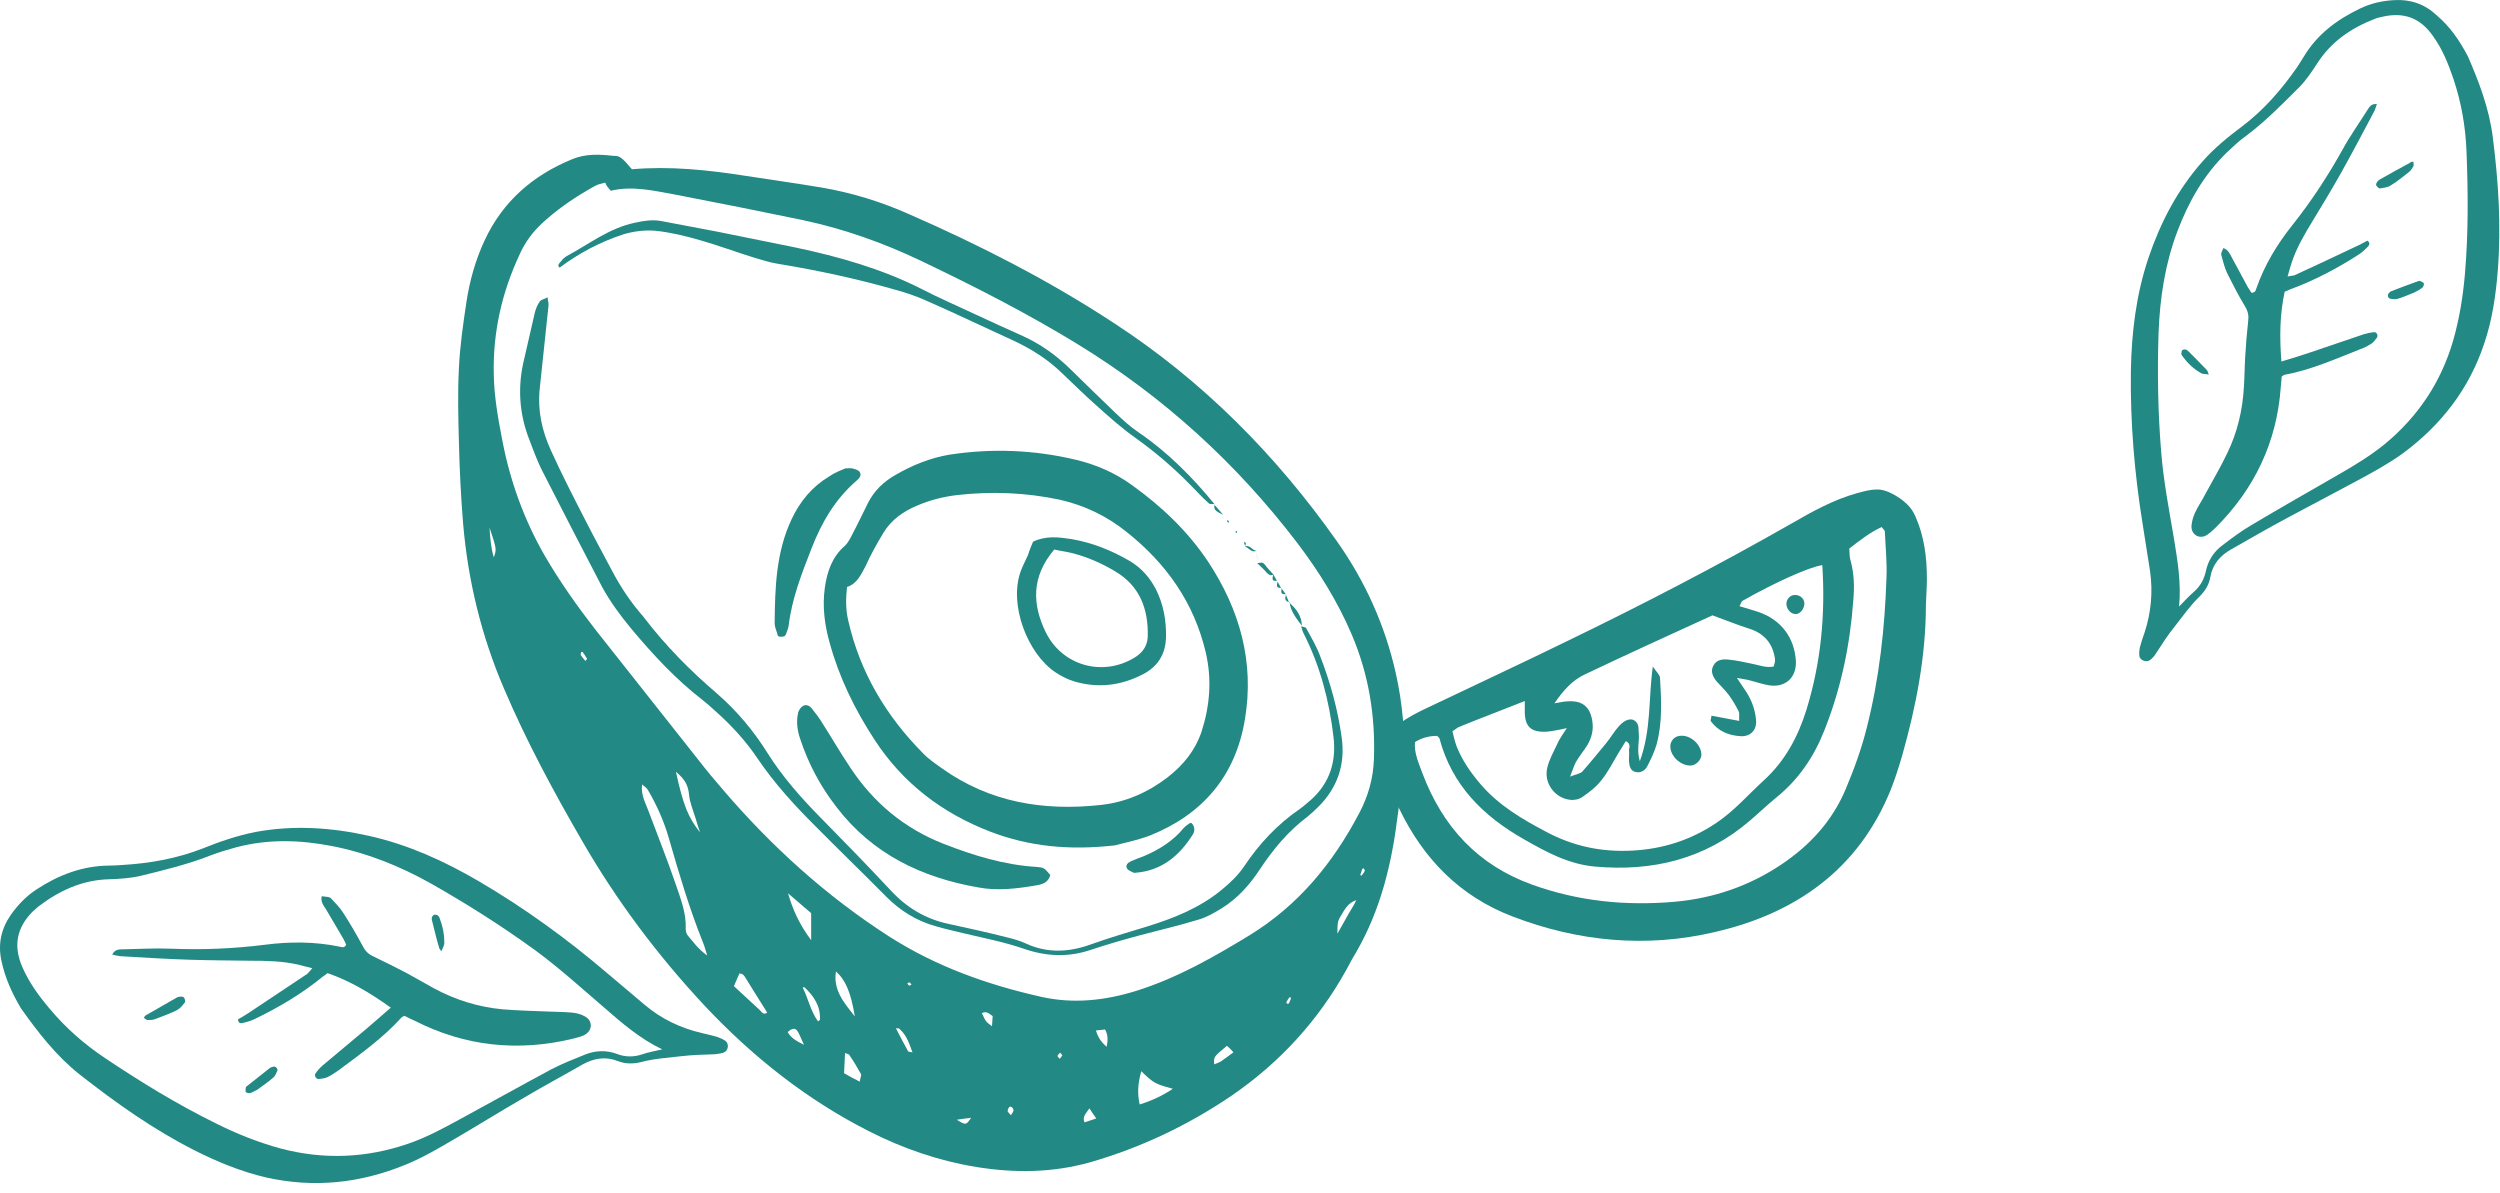 <?xml version="1.0" encoding="UTF-8"?> <svg xmlns="http://www.w3.org/2000/svg" width="176" height="84" viewBox="0 0 176 84" fill="none"> <path d="M135.584 42.562C135.584 46.187 134.896 49.719 133.909 53.206C133.68 53.986 133.427 54.789 133.129 55.546C130.858 61.212 126.408 64.309 120.719 65.617C115.924 66.741 111.13 66.305 106.473 64.516C102.757 63.093 100.21 60.455 98.513 56.946C98.054 55.982 97.824 54.904 97.572 53.849C97.228 52.426 97.824 51.325 99.04 50.591C99.568 50.27 100.118 49.995 100.669 49.742C103.835 48.228 107 46.76 110.143 45.223C115.557 42.608 120.902 39.832 126.132 36.85C127.601 36.001 129.092 35.175 130.743 34.717C131.179 34.602 131.638 34.464 132.097 34.464C132.441 34.441 132.808 34.556 133.129 34.717C133.542 34.923 133.932 35.175 134.253 35.497C134.506 35.726 134.712 36.047 134.85 36.368C135.469 37.768 135.653 39.236 135.653 40.727C135.653 41.323 135.607 41.943 135.584 42.562ZM102.252 51.486C102.344 51.83 102.412 52.174 102.527 52.495C102.917 53.505 103.536 54.399 104.248 55.225C105.509 56.693 107.138 57.657 108.836 58.551C110.763 59.584 112.758 59.997 114.915 59.882C117.071 59.767 119.021 59.148 120.833 57.932C122.095 57.083 123.058 55.959 124.16 54.95C125.651 53.596 126.568 51.899 127.165 49.995C128.197 46.668 128.518 43.25 128.289 39.786C127.348 39.924 124.962 41.002 122.691 42.287C122.577 42.356 122.554 42.516 122.462 42.677C122.944 42.815 123.38 42.952 123.815 43.09C125.398 43.64 126.339 44.902 126.431 46.554C126.477 47.678 125.72 48.412 124.573 48.251C124.114 48.182 123.678 48.022 123.219 47.907C122.99 47.838 122.737 47.816 122.279 47.724C122.6 48.205 122.783 48.481 122.967 48.756C123.357 49.375 123.586 50.064 123.632 50.775C123.655 51.417 123.219 51.853 122.577 51.83C121.705 51.784 120.971 51.486 120.443 50.775C120.397 50.729 120.466 50.591 120.489 50.385C121.109 50.499 121.728 50.614 122.439 50.752C122.416 50.454 122.485 50.224 122.393 50.064C122.187 49.651 121.957 49.261 121.682 48.894C121.43 48.572 121.131 48.274 120.856 47.976C120.581 47.632 120.397 47.265 120.627 46.852C120.856 46.416 121.315 46.393 121.705 46.439C122.256 46.485 122.806 46.623 123.38 46.737C123.861 46.829 124.343 47.035 124.871 46.921C124.917 46.714 124.985 46.554 124.962 46.416C124.825 45.361 124.251 44.627 123.219 44.283C122.347 44.007 121.499 43.663 120.558 43.319C117.599 44.673 114.571 46.049 111.543 47.494C110.717 47.884 110.074 48.572 109.432 49.513C109.891 49.444 110.12 49.375 110.373 49.375C111.382 49.307 111.933 49.742 112.093 50.729C112.208 51.371 112.047 51.968 111.726 52.495C111.474 52.885 111.176 53.252 110.946 53.642C110.808 53.895 110.74 54.17 110.533 54.675C110.992 54.491 111.267 54.468 111.405 54.307C111.978 53.665 112.529 52.977 113.08 52.312C113.401 51.922 113.653 51.463 113.997 51.096C114.387 50.66 114.823 50.545 115.075 50.729C115.442 50.981 115.328 51.371 115.374 51.715C115.419 52.243 115.213 52.77 115.442 53.596C116.268 51.325 116.039 49.192 116.36 46.921C116.612 47.311 116.842 47.494 116.865 47.701C116.956 49.284 117.048 50.889 116.612 52.449C116.452 52.977 116.199 53.505 115.947 53.986C115.786 54.262 115.488 54.422 115.167 54.353C114.8 54.285 114.708 53.963 114.685 53.642C114.662 53.39 114.708 53.138 114.685 52.862C114.662 52.656 114.869 52.38 114.456 52.174C114.272 52.472 114.089 52.77 113.905 53.069C113.538 53.688 113.217 54.33 112.758 54.904C112.391 55.386 111.887 55.776 111.382 56.12C111.153 56.28 110.786 56.349 110.51 56.303C109.432 56.166 108.675 55.11 108.927 54.055C109.065 53.459 109.386 52.908 109.639 52.358C109.776 52.036 109.983 51.761 110.304 51.257C109.891 51.348 109.707 51.394 109.524 51.417C109.317 51.463 109.111 51.486 108.904 51.509C107.757 51.578 107.322 51.142 107.345 49.995C107.345 49.811 107.345 49.628 107.345 49.352C105.739 49.995 104.202 50.568 102.688 51.188C102.55 51.257 102.435 51.371 102.252 51.486ZM99.614 52.243C99.545 53.046 99.889 53.734 100.141 54.445C101.564 58.207 104.041 60.914 107.895 62.291C111.153 63.461 114.479 63.782 117.92 63.483C120.65 63.231 123.127 62.382 125.398 60.868C127.417 59.515 129 57.794 129.94 55.546C130.537 54.124 131.065 52.679 131.432 51.188C132.303 47.747 132.693 44.214 132.808 40.658C132.854 39.58 132.739 38.502 132.693 37.424C132.693 37.355 132.602 37.263 132.464 37.102C131.638 37.492 130.927 38.043 130.193 38.617C130.216 38.892 130.193 39.144 130.262 39.397C130.537 40.36 130.56 41.323 130.468 42.31C130.239 45.453 129.596 48.504 128.426 51.44C127.692 53.298 126.614 54.881 125.054 56.143C124.412 56.67 123.815 57.244 123.196 57.771C120.053 60.478 116.337 61.373 112.277 61.006C110.441 60.845 108.836 59.974 107.276 59.079C104.408 57.45 102.206 55.271 101.334 51.968C101.311 51.922 101.265 51.899 101.174 51.807C100.692 51.807 100.164 51.899 99.614 52.243Z" fill="#228985"></path> <path d="M119.778 53.138C119.778 53.505 119.365 53.918 118.975 53.895C118.31 53.872 117.691 53.321 117.599 52.679C117.53 52.243 117.828 51.853 118.241 51.807C118.975 51.693 119.778 52.404 119.778 53.138Z" fill="#228985"></path> <path d="M127.027 42.448C127.05 42.792 126.775 43.205 126.454 43.228C126.11 43.251 125.811 42.952 125.765 42.562C125.742 42.241 125.949 41.966 126.247 41.897C126.637 41.828 127.004 42.081 127.027 42.448Z" fill="#228985"></path> <path d="M44.489 11.915C47.15 11.685 49.811 11.961 52.449 12.373C54.238 12.649 56.027 12.901 57.817 13.199C59.973 13.566 62.061 14.209 64.056 15.103C69.034 17.283 73.875 19.76 78.417 22.742C84.657 26.803 89.818 32.01 94.108 38.089C96.104 40.911 97.503 44.008 98.26 47.38C98.742 49.514 98.925 51.693 98.856 53.872C98.834 54.492 98.696 55.088 98.627 55.707C98.558 56.281 98.466 56.831 98.398 57.405C97.985 60.777 97.205 64.034 95.484 67.017C95.255 67.407 95.025 67.797 94.819 68.21C92.823 71.834 90.093 74.816 86.675 77.156C83.624 79.221 80.344 80.781 76.788 81.813C74.104 82.57 71.443 82.593 68.736 82.157C66.075 81.721 63.552 80.85 61.166 79.634C56.784 77.409 52.999 74.403 49.65 70.848C46.324 67.292 43.41 63.415 40.979 59.194C38.96 55.707 37.056 52.175 35.473 48.458C33.89 44.765 32.95 40.888 32.606 36.896C32.445 34.969 32.353 33.042 32.307 31.116C32.261 29.395 32.216 27.652 32.307 25.931C32.376 24.371 32.606 22.811 32.835 21.274C33.064 19.76 33.477 18.292 34.12 16.916C35.404 14.163 37.538 12.328 40.291 11.204C41.231 10.814 42.218 10.86 43.204 10.974C43.64 10.951 43.823 11.135 44.489 11.915ZM63.07 72.385C63.07 72.293 63.093 72.201 63.07 72.362C63.07 72.201 63.07 72.293 63.07 72.385C63.345 72.912 63.62 73.463 63.919 73.99C63.942 74.059 64.102 74.059 64.24 74.082C63.896 73.119 63.735 72.82 63.299 72.408C63.254 72.385 63.162 72.408 63.07 72.385ZM95.484 63.369C94.888 63.553 94.635 64.08 94.36 64.539C94.154 64.883 94.154 65.044 94.154 65.732C94.475 65.159 94.727 64.7 94.98 64.264C95.163 63.966 95.347 63.667 95.484 63.369C95.484 63.323 95.438 63.323 95.415 63.3C95.415 63.278 95.438 63.232 95.438 63.209C95.461 63.255 95.484 63.323 95.484 63.369ZM56.509 69.517C56.509 69.448 56.509 69.379 56.532 69.288C56.509 69.379 56.509 69.448 56.509 69.517C56.899 70.297 57.06 71.169 57.587 71.903C57.679 71.834 57.725 71.811 57.725 71.788C57.771 70.825 57.289 70.114 56.624 69.494C56.601 69.494 56.555 69.517 56.509 69.517ZM42.607 12.855C42.355 12.924 42.103 12.97 41.896 13.085C40.566 13.819 39.304 14.668 38.18 15.7C37.515 16.319 36.964 17.053 36.597 17.879C35.336 20.563 34.693 23.385 34.762 26.344C34.785 27.904 35.06 29.441 35.358 30.978C35.909 33.868 36.895 36.598 38.364 39.145C39.419 40.957 40.635 42.677 41.919 44.329C44.351 47.403 46.76 50.454 49.191 53.528C49.742 54.239 50.315 54.927 50.912 55.615C54.33 59.607 58.184 63.094 62.611 65.939C65.915 68.049 69.539 69.334 73.324 70.182C75.595 70.687 77.82 70.435 80.023 69.747C82.867 68.852 85.436 67.384 87.96 65.847C91.401 63.736 93.833 60.777 95.691 57.244C96.31 56.074 96.677 54.813 96.723 53.459C96.838 50.408 96.356 47.472 95.163 44.673C94.177 42.356 92.846 40.223 91.332 38.227C87.042 32.607 81.904 27.927 75.871 24.233C72.315 22.054 68.621 20.173 64.882 18.384C62.198 17.099 59.422 16.113 56.509 15.493C53.527 14.874 50.545 14.278 47.562 13.704C46.048 13.429 44.511 13.062 42.997 13.429C42.906 13.314 42.837 13.245 42.791 13.176C42.722 13.108 42.676 13.016 42.607 12.855ZM49.788 67.269C49.65 66.856 49.604 66.604 49.489 66.352C48.526 63.943 47.792 61.465 47.081 58.988C46.737 57.795 46.232 56.671 45.613 55.615C45.544 55.478 45.383 55.386 45.2 55.225C45.108 55.983 45.452 56.533 45.658 57.107C46.301 58.827 46.989 60.548 47.585 62.291C47.929 63.3 48.319 64.287 48.274 65.388C48.274 65.549 48.319 65.732 48.411 65.847C48.801 66.306 49.145 66.81 49.788 67.269ZM80.344 75.413C80.091 76.353 80.069 76.95 80.229 77.753C81.055 77.5 81.812 77.156 82.569 76.651C82.133 76.514 81.743 76.445 81.399 76.262C81.009 76.078 80.688 75.734 80.344 75.413ZM55.477 62.888C55.821 64.08 56.303 65.113 57.106 66.191C57.106 65.457 57.106 64.906 57.106 64.287C56.578 63.828 56.027 63.369 55.477 62.888ZM51.669 69.425C52.311 70.022 52.907 70.572 53.504 71.123C53.619 71.238 53.756 71.49 54.009 71.284C53.481 70.435 52.953 69.609 52.449 68.783C52.403 68.714 52.357 68.645 52.288 68.6C52.242 68.554 52.173 68.554 52.059 68.531C51.944 68.783 51.829 69.035 51.669 69.425ZM60.179 71.559C59.904 69.861 59.514 68.967 58.849 68.393C58.642 69.724 59.445 70.618 60.179 71.559ZM47.585 54.331C48.09 56.671 48.457 57.565 49.283 58.598C49.145 58.185 49.054 57.932 48.985 57.657C48.801 57.061 48.549 56.487 48.503 55.891C48.434 55.225 48.159 54.813 47.585 54.331ZM60.524 76.147C60.569 75.849 60.661 75.711 60.615 75.619C60.363 75.16 60.088 74.702 59.789 74.266C59.744 74.197 59.629 74.197 59.491 74.128C59.468 74.633 59.446 75.092 59.422 75.55C59.767 75.757 60.065 75.917 60.524 76.147ZM85.482 74.931C85.643 74.862 85.781 74.816 85.918 74.748C86.216 74.541 86.492 74.335 86.836 74.082C86.652 73.876 86.515 73.738 86.377 73.623C85.436 74.403 85.436 74.403 85.482 74.931ZM34.762 39.236C34.968 38.663 34.968 38.663 34.464 37.149C34.51 37.906 34.556 38.525 34.762 39.236ZM76.696 78.028C76.467 78.372 76.169 78.624 76.352 79.014C76.605 78.923 76.834 78.854 77.178 78.739C76.972 78.464 76.834 78.234 76.696 78.028ZM69.126 71.329C69.401 71.926 69.401 71.926 69.837 72.247C69.86 71.995 69.86 71.765 69.883 71.536C69.654 71.375 69.447 71.146 69.126 71.329ZM77.155 72.545C77.293 73.004 77.499 73.348 77.912 73.692C78.004 73.21 78.004 72.844 77.797 72.476C77.591 72.499 77.385 72.522 77.155 72.545ZM55.454 72.66C55.683 73.073 56.05 73.279 56.601 73.555C56.417 73.165 56.326 72.912 56.188 72.66C56.004 72.316 55.752 72.385 55.454 72.66ZM68.369 78.693C67.933 78.739 67.681 78.785 67.36 78.831C68.002 79.221 68.002 79.221 68.369 78.693ZM40.91 45.912C40.91 45.981 40.864 46.072 40.887 46.118C40.979 46.256 41.093 46.394 41.208 46.531C41.254 46.462 41.346 46.394 41.323 46.371C41.231 46.21 41.139 46.072 41.025 45.912C41.025 45.889 40.956 45.889 40.91 45.912ZM71.168 78.51C71.26 78.372 71.328 78.28 71.351 78.189C71.351 78.005 71.168 77.844 71.053 77.936C70.984 78.005 70.938 78.143 70.938 78.234C70.961 78.303 71.053 78.372 71.168 78.51ZM95.989 61.121C95.966 61.144 95.897 61.167 95.897 61.19C95.851 61.328 95.805 61.465 95.76 61.603L95.851 61.649C95.943 61.534 96.035 61.419 96.081 61.305C96.104 61.259 96.012 61.167 95.989 61.121ZM74.792 74.289C74.724 74.22 74.678 74.151 74.632 74.105C74.563 74.174 74.471 74.266 74.448 74.335C74.448 74.403 74.563 74.472 74.609 74.541C74.678 74.472 74.724 74.38 74.792 74.289ZM90.621 70.664C90.667 70.664 90.736 70.664 90.736 70.641C90.805 70.504 90.85 70.389 90.896 70.251C90.85 70.228 90.805 70.205 90.781 70.205C90.69 70.32 90.621 70.435 90.552 70.572C90.552 70.595 90.598 70.641 90.621 70.664ZM63.873 69.219C63.919 69.265 63.942 69.357 63.988 69.379C64.034 69.403 64.125 69.334 64.171 69.311C64.125 69.265 64.079 69.173 64.034 69.173C64.01 69.15 63.942 69.196 63.873 69.219Z" fill="#228985"></path> <path d="M78.486 59.515C75.228 59.882 72.429 59.584 69.722 58.552C66.327 57.244 63.552 55.134 61.556 52.06C60.179 49.949 59.078 47.701 58.413 45.27C58.046 43.985 57.885 42.677 58.069 41.37C58.23 40.246 58.574 39.213 59.468 38.433C59.698 38.227 59.858 37.906 59.996 37.63C60.386 36.896 60.73 36.162 61.097 35.428C61.533 34.556 62.198 33.914 63.047 33.432C64.24 32.744 65.479 32.24 66.832 32.01C69.837 31.551 72.819 31.666 75.779 32.377C77.201 32.721 78.508 33.295 79.678 34.144C81.766 35.635 83.624 37.401 85.046 39.535C87.272 42.907 88.327 46.6 87.639 50.66C86.973 54.652 84.656 57.336 80.94 58.827C80.023 59.171 79.059 59.355 78.486 59.515ZM59.629 41.324C59.537 42.173 59.537 42.953 59.721 43.71C60.547 47.334 62.382 50.408 64.974 53.023C65.364 53.436 65.846 53.757 66.327 54.101C69.677 56.487 73.462 57.107 77.476 56.671C79.22 56.487 80.802 55.799 82.202 54.721C83.303 53.872 84.152 52.817 84.588 51.509C85.184 49.674 85.322 47.816 84.886 45.935C84.06 42.425 82.11 39.672 79.311 37.447C77.912 36.323 76.329 35.566 74.586 35.176C72.2 34.671 69.791 34.579 67.36 34.855C66.419 34.969 65.501 35.199 64.63 35.566C63.62 35.979 62.749 36.575 62.175 37.539C61.739 38.273 61.303 39.03 60.959 39.81C60.615 40.452 60.34 41.094 59.629 41.324Z" fill="#228985"></path> <path d="M91.653 44.1C91.745 44.145 91.906 44.145 91.951 44.214C92.296 44.857 92.686 45.499 92.938 46.187C93.649 48.022 94.177 49.926 94.452 51.899C94.727 53.826 94.154 55.478 92.777 56.831C92.548 57.061 92.296 57.29 92.043 57.497C90.667 58.529 89.612 59.813 88.671 61.236C87.96 62.314 87.111 63.255 86.01 63.943C85.482 64.264 84.932 64.585 84.358 64.746C82.936 65.181 81.514 65.503 80.068 65.893C78.967 66.191 77.866 66.512 76.765 66.879C75.182 67.407 73.645 67.338 72.062 66.787C70.663 66.306 69.218 66.03 67.773 65.686C67.13 65.526 66.488 65.388 65.868 65.204C64.538 64.837 63.391 64.126 62.405 63.14C60.73 61.442 59.01 59.791 57.335 58.093C55.89 56.648 54.49 55.111 53.343 53.413C52.495 52.152 51.462 51.028 50.315 50.018C50.04 49.766 49.765 49.514 49.466 49.284C47.562 47.816 45.957 46.072 44.42 44.237C43.663 43.32 42.951 42.356 42.378 41.301C40.979 38.617 39.579 35.91 38.203 33.203C37.79 32.4 37.492 31.551 37.17 30.703C36.574 29.051 36.459 27.33 36.826 25.61C37.102 24.417 37.377 23.201 37.652 22.008C37.721 21.733 37.836 21.458 37.996 21.228C38.088 21.091 38.318 21.068 38.547 20.93C38.57 21.206 38.639 21.343 38.616 21.504C38.409 23.454 38.203 25.426 37.996 27.376C37.836 28.89 38.157 30.336 38.776 31.689C39.533 33.364 40.382 35.015 41.231 36.667C41.85 37.883 42.493 39.053 43.135 40.269C43.731 41.393 44.443 42.448 45.291 43.411C45.314 43.434 45.337 43.48 45.36 43.503C46.874 45.476 48.595 47.219 50.476 48.825C51.875 50.041 53.068 51.463 54.054 53.046C55.11 54.721 56.417 56.189 57.817 57.611C59.468 59.286 61.097 60.961 62.703 62.681C63.827 63.897 65.157 64.7 66.786 65.044C68.162 65.342 69.516 65.64 70.87 65.984C71.351 66.099 71.833 66.237 72.269 66.443C73.737 67.109 75.228 67.04 76.719 66.512C78.073 66.03 79.449 65.617 80.825 65.204C82.661 64.631 84.45 63.92 85.987 62.658C86.606 62.153 87.157 61.626 87.593 60.983C88.648 59.401 89.933 58.024 91.516 56.946C91.676 56.831 91.837 56.694 91.997 56.556C93.511 55.363 94.108 53.78 93.878 51.876C93.58 49.33 92.938 46.875 91.768 44.581C91.699 44.444 91.653 44.26 91.607 44.123C91.676 44.077 91.653 44.1 91.653 44.1Z" fill="#228985"></path> <path d="M73.943 61.603C73.806 62.13 73.37 62.268 72.911 62.337C71.558 62.566 70.204 62.727 68.874 62.475C64.905 61.786 61.441 60.135 58.918 56.854C57.771 55.386 56.899 53.757 56.325 51.991C56.119 51.395 56.05 50.775 56.188 50.179C56.234 49.995 56.371 49.789 56.532 49.697C56.784 49.559 57.014 49.697 57.174 49.904C57.45 50.248 57.725 50.615 57.954 51.005C58.596 52.014 59.193 53.046 59.858 54.033C61.487 56.51 63.666 58.322 66.419 59.401C68.53 60.227 70.686 60.892 72.957 61.029C73.508 61.075 73.508 61.098 73.943 61.603Z" fill="#228985"></path> <path d="M85.529 35.497C85.391 35.474 85.184 35.52 85.093 35.428C84.634 35.015 84.221 34.557 83.785 34.121C82.592 32.905 81.331 31.827 79.954 30.84C78.945 30.129 78.027 29.303 77.11 28.477C76.307 27.766 75.55 27.009 74.77 26.275C73.76 25.289 72.59 24.555 71.306 23.958C69.287 23.041 67.291 22.077 65.249 21.183C64.538 20.861 63.804 20.609 63.047 20.403C60.317 19.623 57.542 19.026 54.743 18.567C54.169 18.476 53.619 18.292 53.068 18.131C51.807 17.741 50.591 17.283 49.306 16.916C48.274 16.617 47.242 16.365 46.186 16.25C45.429 16.182 44.603 16.273 43.869 16.503C42.264 17.03 40.773 17.81 39.396 18.843C39.19 18.659 39.396 18.521 39.511 18.384C39.603 18.246 39.74 18.131 39.878 18.04C41.461 17.191 42.906 16.044 44.718 15.677C45.338 15.539 45.934 15.447 46.553 15.562C47.884 15.815 49.215 16.067 50.545 16.319C52.357 16.686 54.169 17.053 55.982 17.42C59.033 18.063 62.038 18.912 64.86 20.334C66.098 20.976 67.383 21.527 68.645 22.123C69.769 22.651 70.893 23.155 72.017 23.66C73.279 24.233 74.357 25.014 75.343 25.977C76.398 27.009 77.454 28.042 78.532 29.074C79.037 29.556 79.564 30.037 80.138 30.427C82.202 31.827 83.923 33.57 85.506 35.497H85.529Z" fill="#228985"></path> <path d="M59.514 32.974C59.743 32.974 59.881 32.951 59.996 32.974C60.179 33.02 60.432 33.088 60.523 33.226C60.684 33.478 60.478 33.685 60.294 33.845C58.803 35.13 57.84 36.782 57.128 38.617C56.44 40.383 55.752 42.127 55.523 44.031C55.5 44.237 55.408 44.421 55.339 44.627C55.316 44.696 55.247 44.788 55.178 44.811C55.064 44.834 54.949 44.834 54.834 44.811C54.766 44.788 54.72 44.673 54.72 44.604C54.651 44.375 54.536 44.122 54.536 43.893C54.559 41.393 54.628 38.892 55.729 36.552C56.325 35.291 57.174 34.258 58.367 33.547C58.757 33.272 59.193 33.111 59.514 32.974Z" fill="#228985"></path> <path d="M83.899 57.956C84.129 58.208 84.129 58.506 83.968 58.758C83.028 60.25 81.766 61.305 79.931 61.442C79.885 61.442 79.839 61.465 79.816 61.442C79.655 61.351 79.403 61.282 79.334 61.121C79.219 60.915 79.403 60.731 79.609 60.639C79.908 60.502 80.229 60.387 80.527 60.273C81.605 59.814 82.569 59.217 83.326 58.3C83.441 58.162 83.624 58.047 83.785 57.933C83.808 57.933 83.876 57.956 83.899 57.956Z" fill="#228985"></path> <path d="M90.758 42.425C91.263 42.861 91.653 43.366 91.653 44.1L91.676 44.077C91.286 43.572 90.873 43.068 90.781 42.402L90.758 42.425Z" fill="#228985"></path> <path d="M88.51 39.65C88.694 39.627 88.877 39.535 89.038 39.741C89.221 39.994 89.451 40.223 89.657 40.452L89.68 40.429C89.474 40.567 89.336 40.475 89.175 40.315C88.969 40.062 88.717 39.856 88.51 39.65Z" fill="#228985"></path> <path d="M85.505 35.543C85.643 35.703 85.781 35.864 86.102 36.231C85.574 36.002 85.391 35.841 85.528 35.497L85.505 35.543Z" fill="#228985"></path> <path d="M87.639 38.479C88.006 38.319 88.166 38.778 88.465 38.778C88.097 38.938 87.937 38.571 87.639 38.479Z" fill="#228985"></path> <path d="M86.515 36.713C86.515 36.736 86.515 36.782 86.492 36.805C86.446 36.759 86.4 36.736 86.377 36.69C86.377 36.69 86.423 36.644 86.446 36.598C86.469 36.667 86.492 36.69 86.515 36.713Z" fill="#228985"></path> <path d="M87.089 37.493C87.066 37.493 87.02 37.517 87.02 37.517C86.997 37.493 86.997 37.447 86.974 37.425C87.02 37.401 87.043 37.401 87.089 37.378C87.089 37.425 87.089 37.447 87.089 37.493Z" fill="#228985"></path> <path d="M87.662 38.456C87.639 38.388 87.616 38.319 87.593 38.25C87.593 38.227 87.593 38.181 87.593 38.135C87.639 38.181 87.707 38.204 87.707 38.25C87.707 38.319 87.662 38.388 87.662 38.456C87.639 38.479 87.662 38.456 87.662 38.456Z" fill="#228985"></path> <path d="M88.51 39.65C88.51 39.374 88.487 39.076 88.487 38.778C88.487 39.076 88.487 39.351 88.51 39.65Z" fill="#228985"></path> <path d="M89.635 40.429C89.727 40.59 89.818 40.75 89.91 40.911L89.933 40.888C89.566 40.911 89.543 40.842 89.635 40.429C89.658 40.406 89.635 40.429 89.635 40.429Z" fill="#228985"></path> <path d="M90.231 41.393C89.887 41.393 89.841 41.324 89.956 40.911L89.933 40.934C90.025 41.095 90.116 41.255 90.208 41.439C90.208 41.416 90.231 41.393 90.231 41.393Z" fill="#228985"></path> <path d="M90.552 41.829C90.208 41.852 90.162 41.783 90.231 41.393L90.208 41.416C90.323 41.554 90.438 41.714 90.53 41.852C90.53 41.875 90.552 41.829 90.552 41.829Z" fill="#228985"></path> <path d="M90.781 42.402C90.437 42.333 90.437 42.104 90.552 41.852L90.529 41.874C90.598 42.058 90.69 42.242 90.758 42.448C90.758 42.425 90.781 42.402 90.781 42.402Z" fill="#228985"></path> <path d="M72.728 38.135C73.622 37.699 74.54 37.814 75.434 37.952C76.903 38.204 78.279 38.755 79.564 39.512C80.367 39.993 80.94 40.659 81.376 41.484C81.904 42.54 82.11 43.664 82.087 44.834C82.064 46.05 81.514 46.944 80.412 47.495C78.876 48.275 77.293 48.458 75.641 47.977C75.182 47.839 74.723 47.609 74.31 47.334C72.338 46.027 71.007 42.563 71.856 40.223C71.993 39.833 72.2 39.466 72.361 39.099C72.452 38.8 72.567 38.502 72.728 38.135ZM74.219 38.686C72.59 40.613 72.659 42.563 73.645 44.559C74.815 46.875 77.637 47.655 79.862 46.302C80.435 45.958 80.779 45.476 80.802 44.811C80.848 42.884 80.252 41.255 78.508 40.223C77.591 39.672 76.605 39.236 75.572 38.961C75.159 38.846 74.7 38.8 74.219 38.686Z" fill="#228985"></path> <path d="M0.1 67.636C-0.153 66.466 0.077 65.388 0.765 64.401C1.27 63.69 1.866 63.071 2.577 62.612C4.114 61.603 5.789 60.96 7.647 60.938C7.991 60.938 8.312 60.914 8.656 60.892C10.583 60.777 12.487 60.433 14.299 59.722C15.492 59.24 16.708 58.827 17.97 58.575C20.677 58.07 23.338 58.254 25.999 58.85C28.752 59.469 31.275 60.616 33.707 62.039C36.918 63.92 39.923 66.099 42.745 68.508C43.64 69.265 44.534 70.022 45.406 70.756C46.576 71.742 47.93 72.385 49.421 72.729C49.788 72.82 50.132 72.889 50.499 73.004C50.705 73.073 50.912 73.165 51.072 73.279C51.348 73.486 51.279 73.99 50.935 74.105C50.728 74.174 50.522 74.197 50.315 74.22C49.535 74.243 48.733 74.266 47.953 74.357C47.012 74.472 46.071 74.518 45.131 74.77C44.58 74.908 44.03 74.908 43.502 74.701C42.63 74.357 41.828 74.495 41.025 74.931C39.671 75.711 38.295 76.445 36.941 77.248C35.267 78.211 33.615 79.244 31.963 80.207C30.862 80.849 29.738 81.515 28.545 81.996C25.357 83.304 22.099 83.648 18.727 82.891C16.96 82.478 15.286 81.79 13.657 80.964C10.767 79.496 8.152 77.638 5.605 75.642C3.931 74.311 2.646 72.637 1.476 70.985C0.834 69.907 0.352 68.829 0.1 67.636ZM42.539 70.939C40.933 69.563 39.373 68.141 37.652 66.879C35.312 65.181 32.881 63.644 30.38 62.222C28.178 60.983 25.861 60.043 23.361 59.561C21.113 59.125 18.864 59.056 16.616 59.653C16.02 59.813 15.424 59.997 14.873 60.203C13.244 60.846 11.547 61.259 9.849 61.672C9.138 61.832 8.381 61.878 7.67 61.901C5.789 61.947 4.16 62.704 2.692 63.828C2.554 63.943 2.416 64.08 2.279 64.195C1.178 65.319 0.925 66.581 1.568 68.072C2.049 69.173 2.715 70.091 3.472 70.985C4.619 72.362 5.949 73.532 7.44 74.518C9.941 76.193 12.487 77.752 15.194 79.083C16.662 79.817 18.153 80.414 19.736 80.849C22.764 81.652 25.747 81.538 28.706 80.528C29.99 80.092 31.183 79.45 32.353 78.808C34.51 77.638 36.643 76.445 38.822 75.275C39.579 74.885 40.382 74.564 41.185 74.243C41.919 73.945 42.699 73.921 43.433 74.197C44.03 74.426 44.626 74.426 45.223 74.22C45.681 74.059 46.163 73.99 46.622 73.876C45.039 73.119 43.777 72.017 42.539 70.939Z" fill="#228985"></path> <path d="M22.65 63.094C22.558 63.461 22.765 63.736 22.948 64.011C23.361 64.7 23.751 65.388 24.164 66.076C24.256 66.237 24.325 66.397 24.37 66.512C24.233 66.764 24.072 66.672 23.934 66.65C22.168 66.282 20.402 66.282 18.635 66.512C16.433 66.787 14.254 66.879 12.029 66.787C10.905 66.741 9.758 66.81 8.633 66.833C8.381 66.833 8.083 66.833 7.899 67.2C8.106 67.246 8.266 67.292 8.45 67.315C10.102 67.406 11.753 67.521 13.405 67.567C14.804 67.613 16.227 67.613 17.626 67.636C18.773 67.636 19.897 67.659 20.998 67.911C21.296 67.98 21.572 68.072 21.985 68.163C21.824 68.347 21.732 68.462 21.64 68.553C20.264 69.471 18.888 70.389 17.511 71.306C17.259 71.467 17.007 71.627 16.754 71.765C16.777 72.04 16.938 72.063 17.098 72.017C17.374 71.949 17.626 71.88 17.878 71.765C19.599 70.939 21.228 69.976 22.719 68.76C22.811 68.691 22.925 68.622 23.063 68.508C24.646 69.058 26.068 69.907 27.513 70.939C26.894 71.467 26.343 71.972 25.793 72.43C24.76 73.302 23.728 74.151 22.696 75.023C22.512 75.183 22.352 75.367 22.214 75.573C22.099 75.711 22.26 75.986 22.443 75.963C22.65 75.94 22.879 75.917 23.063 75.826C23.338 75.688 23.59 75.527 23.843 75.344C25.38 74.197 26.963 73.073 28.27 71.627C28.316 71.582 28.385 71.559 28.477 71.513C28.683 71.627 28.935 71.742 29.188 71.857C32.743 73.669 36.483 74.059 40.36 73.119C40.635 73.05 40.91 72.981 41.139 72.866C41.713 72.568 41.759 71.88 41.185 71.559C40.91 71.398 40.566 71.306 40.222 71.283C39.694 71.237 39.19 71.237 38.662 71.215C37.561 71.169 36.46 71.146 35.359 71.054C33.661 70.893 32.055 70.389 30.564 69.586C29.922 69.242 29.279 68.852 28.637 68.508C27.88 68.118 27.123 67.728 26.343 67.361C25.976 67.2 25.747 66.994 25.563 66.65C25.127 65.847 24.669 65.044 24.164 64.264C23.912 63.874 23.59 63.553 23.269 63.209C23.132 63.14 23.04 63.14 22.65 63.094Z" fill="#228985"></path> <path d="M10.124 71.65C10.216 71.719 10.308 71.811 10.4 71.811C10.583 71.811 10.767 71.811 10.927 71.742C11.432 71.558 11.96 71.352 12.441 71.123C12.671 71.008 12.854 70.779 13.015 70.572C13.061 70.503 13.015 70.343 12.969 70.251C12.946 70.182 12.809 70.159 12.74 70.159C12.648 70.159 12.556 70.182 12.487 70.205C11.753 70.618 11.019 71.054 10.285 71.467C10.216 71.49 10.193 71.558 10.124 71.65Z" fill="#228985"></path> <path d="M18.36 76.536C18.704 76.284 19.002 76.078 19.277 75.825C19.392 75.711 19.461 75.527 19.53 75.367C19.576 75.229 19.369 75.045 19.255 75.091C19.163 75.114 19.071 75.137 19.002 75.183C18.452 75.619 17.901 76.055 17.351 76.49C17.328 76.513 17.305 76.536 17.305 76.559C17.305 76.674 17.259 76.812 17.305 76.88C17.373 76.949 17.534 76.972 17.626 76.949C17.786 76.903 17.947 76.789 18.108 76.72C18.199 76.651 18.291 76.582 18.36 76.536Z" fill="#228985"></path> <path d="M31.069 66.97C31.161 66.764 31.252 66.603 31.275 66.443C31.298 65.8 31.161 65.181 30.931 64.585C30.908 64.539 30.862 64.47 30.817 64.447C30.748 64.401 30.633 64.378 30.564 64.401C30.495 64.424 30.427 64.516 30.404 64.585C30.381 64.676 30.404 64.768 30.427 64.86C30.587 65.479 30.725 66.099 30.908 66.695C30.908 66.764 30.977 66.833 31.069 66.97Z" fill="#228985"></path> <path d="M173.733 3.954C174.513 5.744 175.247 7.648 175.499 9.712C175.889 12.809 176.096 15.906 175.843 19.049C175.706 20.792 175.453 22.536 174.88 24.21C173.825 27.376 171.875 29.899 169.191 31.895C168.181 32.629 167.08 33.226 165.979 33.822C164.327 34.717 162.676 35.566 161.024 36.46C159.694 37.171 158.386 37.928 157.055 38.685C156.298 39.121 155.771 39.718 155.61 40.612C155.518 41.163 155.243 41.599 154.853 41.989C154.188 42.631 153.66 43.388 153.087 44.122C152.605 44.719 152.192 45.361 151.779 46.003C151.665 46.187 151.527 46.347 151.366 46.462C151.114 46.669 150.632 46.485 150.609 46.164C150.586 45.958 150.609 45.751 150.655 45.545C150.747 45.2 150.862 44.856 150.976 44.535C151.435 43.136 151.573 41.691 151.366 40.222C151.183 39.098 151.022 37.997 150.839 36.873C150.265 33.318 149.967 29.739 150.013 26.137C150.059 23.43 150.38 20.746 151.252 18.154C152.1 15.654 153.293 13.36 155.06 11.364C155.886 10.423 156.849 9.643 157.858 8.886C159.372 7.739 160.588 6.34 161.666 4.803C161.85 4.528 162.033 4.252 162.194 3.977C163.135 2.417 164.511 1.385 166.14 0.605C166.897 0.238 167.7 0.054 168.548 0.009C169.695 -0.06 170.705 0.284 171.554 1.087C172.494 1.89 173.136 2.83 173.733 3.954ZM153.408 42.7C153.729 42.379 154.05 42.012 154.394 41.714C154.876 41.301 155.151 40.842 155.289 40.222C155.45 39.465 155.84 38.846 156.459 38.387C157.124 37.883 157.79 37.378 158.501 36.965C160.542 35.749 162.607 34.579 164.672 33.386C165.796 32.744 166.92 32.056 167.929 31.23C170.246 29.303 171.852 26.894 172.701 23.981C173.136 22.467 173.389 20.907 173.526 19.347C173.779 16.434 173.756 13.543 173.641 10.63C173.572 8.886 173.274 7.212 172.724 5.56C172.357 4.482 171.944 3.45 171.278 2.532C170.384 1.247 169.214 0.834 167.723 1.179C167.539 1.224 167.379 1.247 167.218 1.316C165.543 1.958 164.121 2.922 163.135 4.459C162.745 5.055 162.355 5.652 161.85 6.157C160.657 7.349 159.464 8.565 158.111 9.575C157.629 9.919 157.193 10.332 156.757 10.745C155.151 12.304 154.073 14.209 153.293 16.273C152.422 18.567 152.055 20.976 151.963 23.43C151.871 26.229 151.917 29.005 152.146 31.803C152.307 33.845 152.697 35.864 153.041 37.883C153.293 39.443 153.569 41.025 153.408 42.7Z" fill="#228985"></path> <path d="M156.528 17.466C156.872 17.581 156.987 17.879 157.147 18.177C157.514 18.866 157.882 19.531 158.249 20.219C158.34 20.357 158.432 20.494 158.501 20.609C158.776 20.609 158.799 20.448 158.845 20.311C159.419 18.659 160.313 17.191 161.391 15.838C162.722 14.163 163.892 12.374 164.924 10.515C165.452 9.552 166.094 8.657 166.668 7.74C166.805 7.533 166.943 7.281 167.333 7.327C167.264 7.51 167.218 7.694 167.149 7.831C166.392 9.254 165.658 10.653 164.878 12.052C164.213 13.245 163.502 14.415 162.791 15.585C162.217 16.526 161.667 17.466 161.323 18.521C161.231 18.797 161.162 19.072 161.047 19.462C161.277 19.416 161.414 19.416 161.552 19.37C162.997 18.705 164.465 18.017 165.911 17.329C166.186 17.214 166.438 17.053 166.668 16.939C166.874 17.099 166.805 17.237 166.713 17.352C166.53 17.535 166.346 17.719 166.117 17.879C164.557 18.889 162.951 19.737 161.208 20.38C161.093 20.425 161.001 20.471 160.841 20.54C160.497 22.123 160.474 23.729 160.611 25.449C161.368 25.22 162.057 25.014 162.722 24.784C163.961 24.371 165.199 23.935 166.438 23.522C166.668 23.454 166.897 23.408 167.126 23.385C167.31 23.362 167.448 23.614 167.333 23.775C167.218 23.935 167.08 24.119 166.92 24.211C166.668 24.371 166.392 24.509 166.117 24.601C164.374 25.289 162.676 26.046 160.818 26.39C160.772 26.39 160.726 26.459 160.634 26.505C160.611 26.734 160.588 26.986 160.566 27.262C160.29 31.116 158.73 34.396 156 37.126C155.817 37.309 155.61 37.493 155.381 37.654C154.853 37.998 154.257 37.654 154.28 37.034C154.303 36.713 154.395 36.392 154.532 36.094C154.739 35.635 155.037 35.222 155.266 34.763C155.771 33.822 156.322 32.905 156.78 31.941C157.514 30.45 157.882 28.867 157.973 27.216C158.019 26.505 158.019 25.794 158.065 25.082C158.111 24.256 158.18 23.431 158.272 22.605C158.317 22.238 158.272 21.94 158.065 21.596C157.606 20.838 157.193 20.035 156.803 19.256C156.62 18.866 156.505 18.43 156.39 17.994C156.345 17.879 156.367 17.81 156.528 17.466Z" fill="#228985"></path> <path d="M169.902 11.387C169.902 11.501 169.948 11.616 169.902 11.708C169.81 11.868 169.718 12.006 169.581 12.121C169.168 12.442 168.755 12.786 168.296 13.061C168.09 13.199 167.792 13.222 167.539 13.268C167.47 13.268 167.356 13.153 167.287 13.061C167.264 13.015 167.287 12.901 167.333 12.832C167.379 12.763 167.447 12.694 167.516 12.648C168.227 12.236 168.961 11.845 169.673 11.456C169.718 11.387 169.787 11.387 169.902 11.387Z" fill="#228985"></path> <path d="M169.81 20.655C169.42 20.815 169.099 20.953 168.755 21.045C168.594 21.091 168.411 21.045 168.25 21.022C168.113 20.999 168.067 20.747 168.159 20.655C168.227 20.586 168.273 20.517 168.365 20.494C169.007 20.242 169.627 20.012 170.269 19.783C170.292 19.783 170.338 19.76 170.361 19.783C170.453 19.829 170.613 19.875 170.636 19.944C170.659 20.035 170.613 20.173 170.544 20.242C170.407 20.357 170.246 20.448 170.108 20.517C169.994 20.586 169.879 20.632 169.81 20.655Z" fill="#228985"></path> <path d="M155.496 26.367C155.266 26.321 155.083 26.344 154.968 26.275C154.418 25.977 153.982 25.541 153.615 25.036C153.592 24.991 153.546 24.922 153.569 24.876C153.569 24.784 153.592 24.692 153.638 24.646C153.683 24.601 153.798 24.601 153.867 24.601C153.936 24.623 154.028 24.692 154.073 24.738C154.509 25.174 154.945 25.61 155.358 26.046C155.427 26.138 155.45 26.229 155.496 26.367Z" fill="#228985"></path> </svg> 
